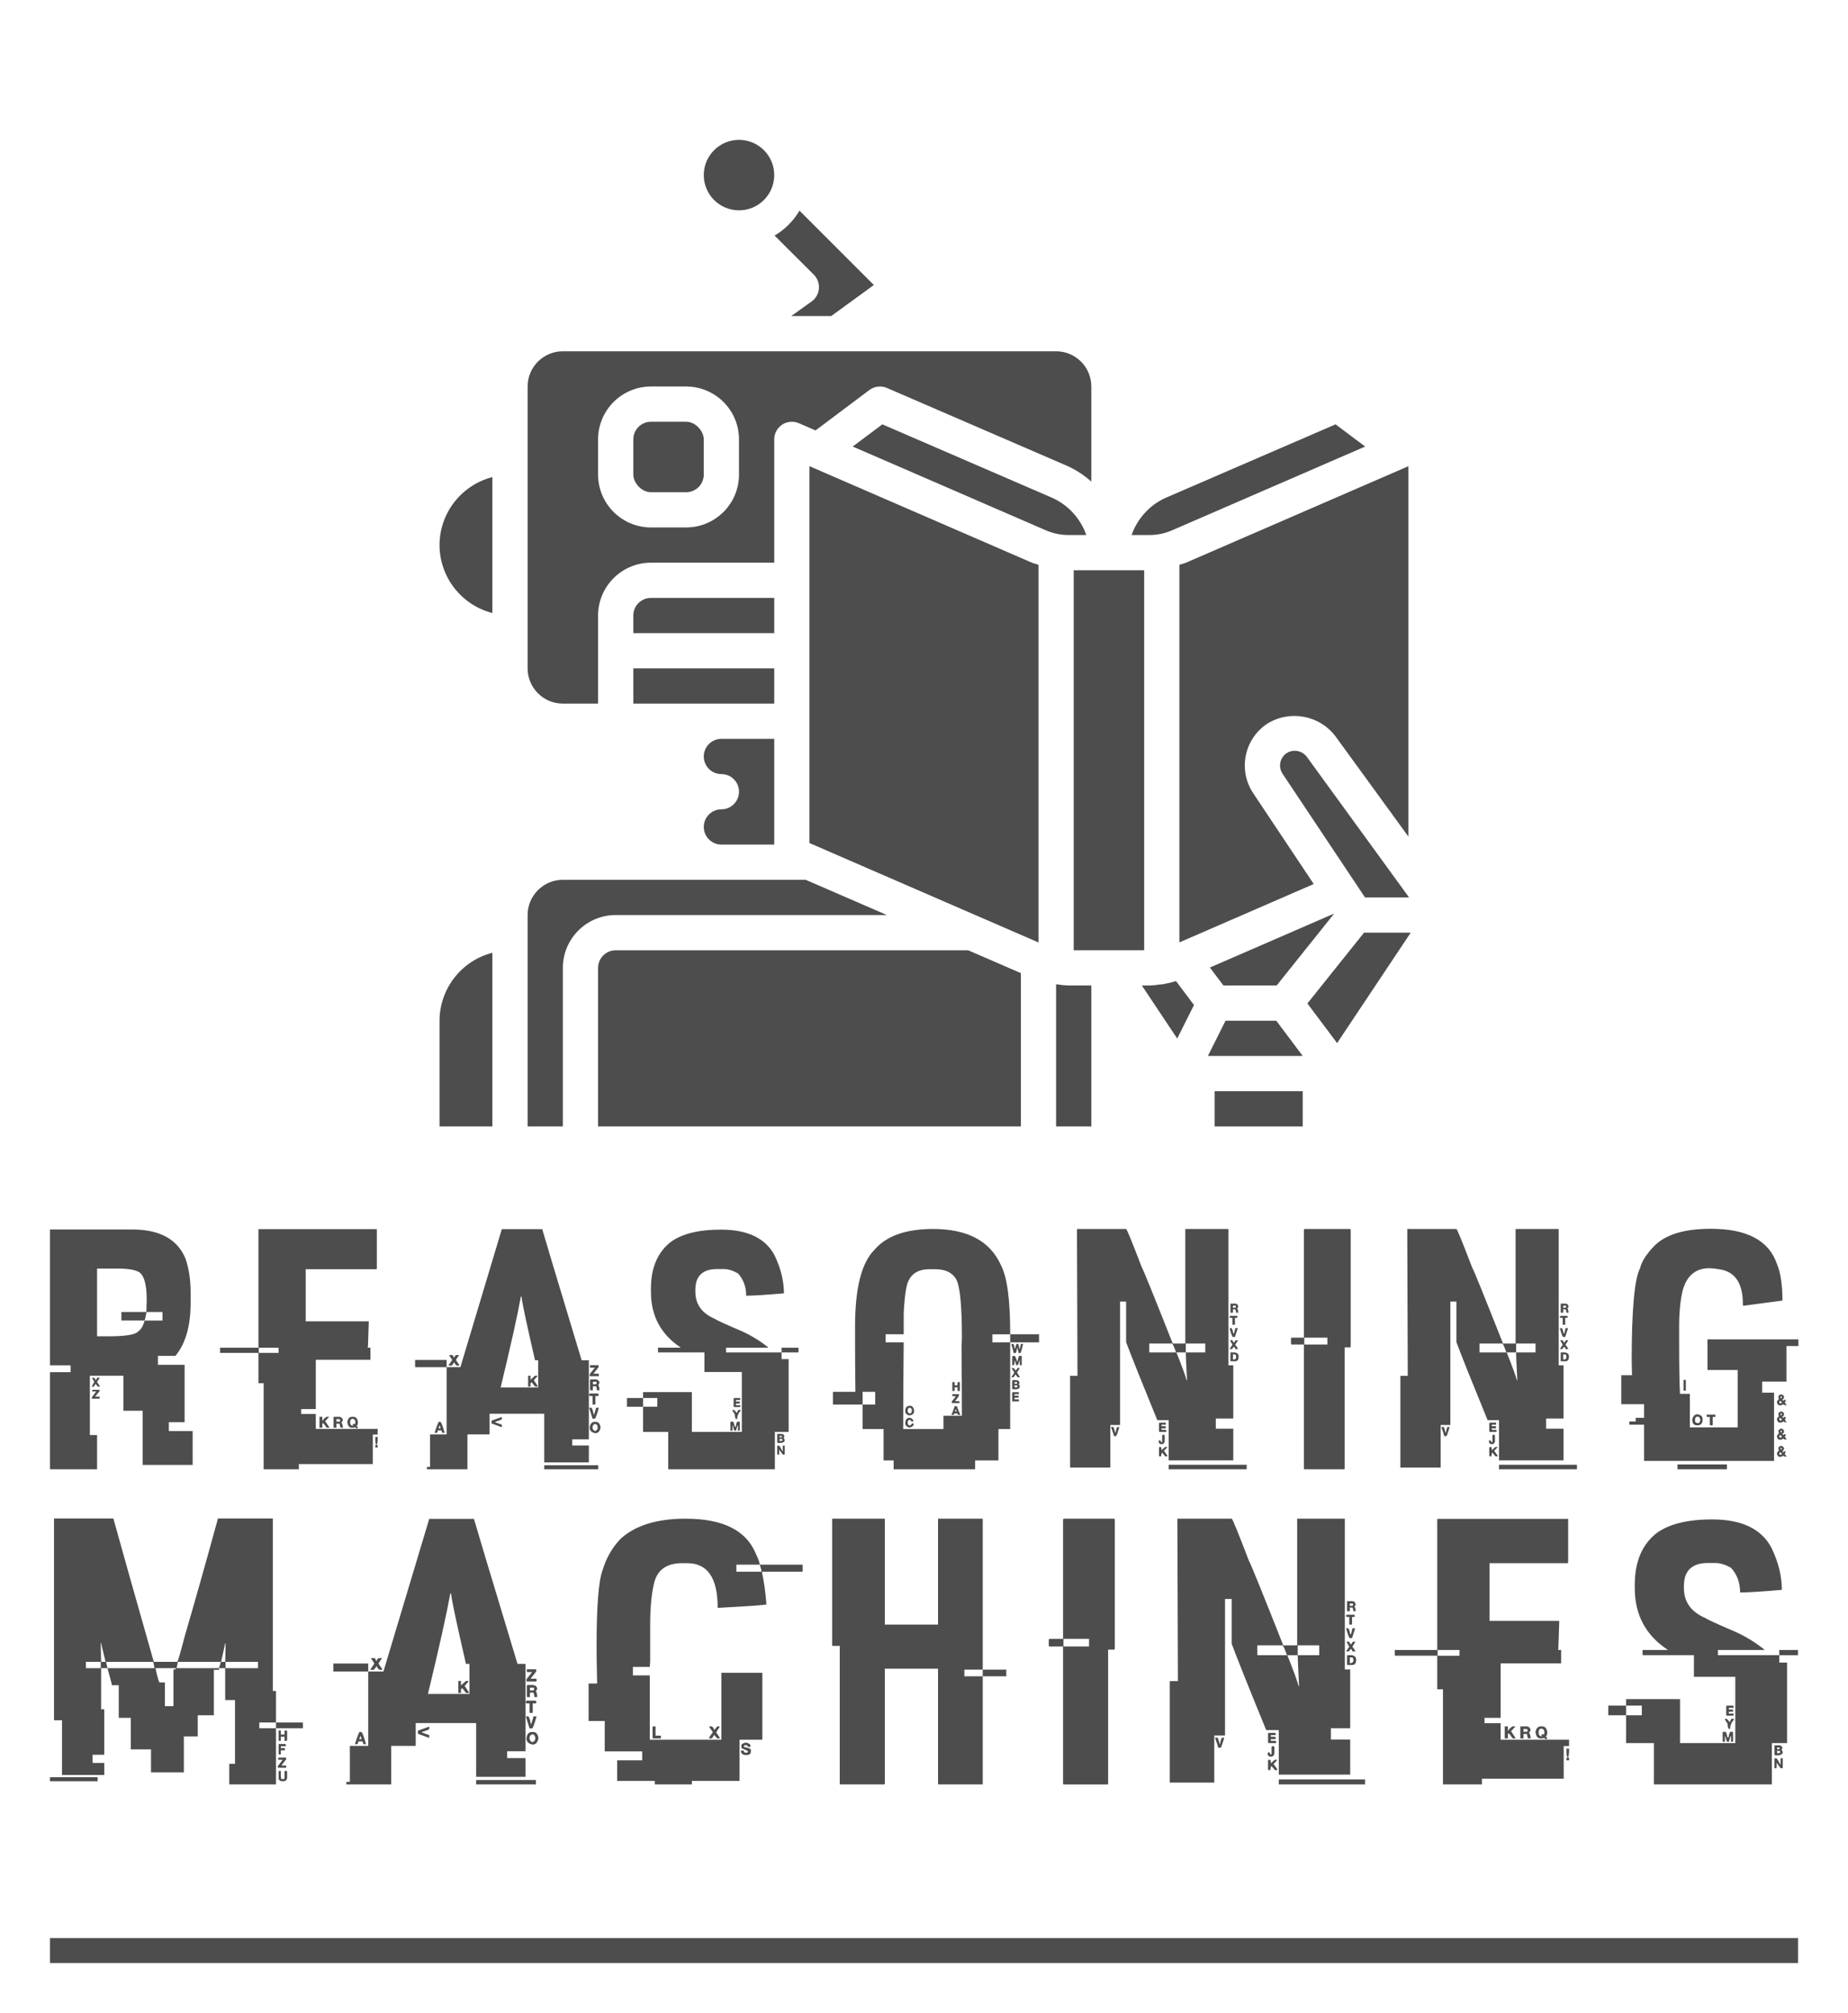 <svg xmlns="http://www.w3.org/2000/svg" xmlns:xlink="http://www.w3.org/1999/xlink" width="2898.172" height="3156.658" viewBox="0 0 2898.172 3156.658"><g transform="scale(7.833) translate(10, 10)"><defs id="SvgjsDefs14949"></defs><g id="SvgjsG14950" transform="matrix(1,0,0,1,0,19)" fill="#4d4d4d"><rect y="0" height="1" width="1" opacity="0"></rect><rect y="359" width="350" height="5"></rect></g><g id="SvgjsG14951" transform="matrix(3.527,0,0,3.527,78,18)" fill="#4d4d4d"><title xmlns="http://www.w3.org/2000/svg">012 - Machine Learning</title><desc xmlns="http://www.w3.org/2000/svg">Created with Sketch.</desc><g xmlns="http://www.w3.org/2000/svg" stroke="none" stroke-width="1" fill="none" fill-rule="evenodd"><g fill="#4d4d4d" fill-rule="nonzero"><path d="M21.537,8.44 C21.513,8.733 21.362,9.001 21.123,9.172 L19.969,10 L22.235,10 L24.655,8.239 L20.434,4.018 C20.09,4.601 19.604,5.088 19.02,5.433 L21.246,7.652 C21.454,7.859 21.56,8.148 21.537,8.44 Z"></path><rect x="11" y="16" width="4" height="4" rx="1"></rect><rect x="11" y="30" width="8" height="2"></rect><path d="M7,32 L9,32 L9,27 C9.002,25.344 10.344,24.002 12,24 L19,24 L19,17 C19,16.663 19.17,16.349 19.451,16.164 C19.733,15.979 20.089,15.948 20.398,16.083 L21.344,16.493 L24.4,14.2 C24.687,13.985 25.068,13.94 25.397,14.082 L35.597,18.492 C36.11,18.718 36.584,19.025 37,19.401 L37,14 C36.999,12.896 36.104,12.001 35,12 L7,12 C5.896,12.001 5.001,12.896 5,14 L5,30 C5.001,31.104 5.896,31.999 7,32 Z M9,17 C9.002,15.344 10.344,14.002 12,14 L14,14 C15.656,14.002 16.998,15.344 17,17 L17,19 C16.998,20.656 15.656,21.998 14,22 L12,22 C10.344,21.998 9.002,20.656 9,19 L9,17 Z"></path><path d="M16,38 C15.448,38 15,38.448 15,39 C15,39.552 15.448,40 16,40 L19,40 L19,34 L16,34 C15.448,34 15,34.448 15,35 C15,35.552 15.448,36 16,36 C16.552,36 17,36.448 17,37 C17,37.552 16.552,38 16,38 Z"></path><path d="M42,24.118 L42,45.553 L49.625,42.24 L46.188,37.084 C45.32,35.78 45.672,34.019 46.975,33.148 C48.254,32.345 49.934,32.647 50.852,33.846 L55,39.55 L55,18.523 L42.378,23.998 C42.257,24.05 42.125,24.074 42,24.118 Z"></path><path d="M55.036,43 L49.231,35.018 C48.963,34.663 48.468,34.572 48.09,34.808 C47.704,35.066 47.598,35.587 47.852,35.975 L52.535,43 L55.036,43 Z"></path><polygon points="44.499 48 47.52 48 50.762 43.946 50.752 43.93 43.73 46.98"></polygon><rect x="36" y="24.43" width="4" height="21.57"></rect><path d="M41.582,22.163 L52.545,17.408 L50.864,16.148 L41.197,20.328 C40.301,20.74 39.612,21.499 39.287,22.43 L40.31,22.43 C40.748,22.429 41.18,22.337 41.582,22.163 Z"></path><path d="M19,26 L12,26 C11.448,26.001 11.001,26.448 11,27 L11,28 L19,28 L19,26 Z"></path><circle cx="17" cy="2" r="2"></circle><path d="M0,50 L0,56 L3,56 L3,46.142 C1.239,46.595 0.005,48.181 8.8817842e-16,50 Z"></path><path d="M41.123,47.915 C41.083,47.926 41.042,47.934 41,47.94 C40.986,47.94 40.975,47.933 40.961,47.932 C40.746,47.969 40.528,47.991 40.31,48 L39.868,48 L41.876,51.011 L42.828,49.107 L41.806,47.749 C41.583,47.82 41.354,47.875 41.123,47.915 Z"></path><path d="M35.04,47.932 C35.026,47.932 35.014,47.94 35,47.94 L35,56 L37,56 L37,48 L35.69,48 C35.472,47.991 35.255,47.968 35.04,47.932 Z"></path><polygon points="52.48 45 49.265 49.02 50.952 51.269 55.131 45"></polygon><path d="M36.713,22.43 C36.389,21.499 35.7,20.741 34.804,20.329 L25.136,16.148 L23.455,17.408 L34.418,22.163 C34.819,22.337 35.252,22.428 35.69,22.43 L36.713,22.43 Z"></path><polygon points="44.618 50 43.618 52 49 52 47.5 50"></polygon><rect x="44" y="54" width="5" height="2"></rect><path d="M25.396,44 L20.785,42 L7,42 C5.896,42.001 5.001,42.896 5,44 L5,56 L7,56 L7,47 C7.002,45.344 8.344,44.002 10,44 L25.396,44 Z"></path><path d="M0,23 C0.005,24.819 1.239,26.405 3,26.858 L3,19.142 C1.239,19.595 0.005,21.181 0,23 Z"></path><path d="M10,46 C9.448,46.001 9.001,46.448 9,47 L9,56 L33,56 L33,47.298 L30.008,46 L10,46 Z"></path><path d="M21,18.523 L21,39.914 L21.379,40.078 L21.38,40.079 L30.58,44.073 C30.6,44.08 30.619,44.089 30.638,44.098 L34,45.557 L34,24.118 C33.875,24.074 33.743,24.05 33.622,23.998 L21,18.523 Z"></path></g></g></g><g id="SvgjsG14952" transform="matrix(1.719,0,0,1.719,-1.208,215.389)" fill="#4d4d4d"><path d="M0.703 12.07 l9.57 -0 c3.203 0 5.273 1.126 6.211 3.379 c0.404 1.159 0.605 2.487 0.605 3.984 l0 1.172 c0 2.708 -0.592 4.772 -1.777 6.191 l-2.031 0 l0 1.035 l3.106 0 l0 6.68 l-1.836 0 l0 1.035 l2.773 0 l0 3.945 l-5.82 0 l0 -6.309 l-2.246 0 l0 -4.082 l-3.906 0 l0 6.914 l0.84 0 l0 3.984 l-5.391 0 c-0.065 0 -0.098 -0.033 -0.098 -0.098 l0 -11.211 l2.402 0 l0 -0.801 l-2.402 0 l0 -15.82 z M6.191 16.621 l0 7.891 l1.328 0 c1.992 0 3.144 -0.189 3.457 -0.566 c0.326 -0.208 0.579 -0.632 0.762 -1.27 l2.07 0 l0 -0.996 l-1.875 0 l0 0.098 c-0.104 0.599 -0.182 0.898 -0.234 0.898 l-2.676 0 l0 -0.996 l2.812 0 c0.065 0 0.098 -0.026 0.098 -0.078 c0.026 -0.807 0.039 -1.263 0.039 -1.367 c0 -1.745 -0.299 -2.812 -0.898 -3.203 c-0.469 -0.273 -1.328 -0.41 -2.578 -0.41 l-2.305 0 z M5.586 29.336 l0.234 0 c0.13 0.065 0.195 0.163 0.195 0.293 c0.052 0 0.111 -0.098 0.176 -0.293 l0.293 0 l0 0.059 l-0.293 0.41 c0 0.026 0.111 0.202 0.332 0.527 l0 0.039 l-0.234 0 c-0.026 0 -0.117 -0.111 -0.273 -0.332 c-0.091 0.208 -0.169 0.319 -0.234 0.332 l-0.234 0 c0.208 -0.326 0.312 -0.514 0.312 -0.566 z M5.625 30.742 l0.859 0 l0 0.156 l-0.527 0.645 l0.527 0 l0 0.234 l-0.898 0 l0 -0.176 l0.508 -0.664 l-0.469 0 l0 -0.195 z M24.986 12.031 l13.789 0 l0 4.57 c0 0.065 -0.033 0.098 -0.098 0.098 l-8.184 0 l0 6.074 l7.344 0 l0 0.039 c0 0.182 -0.033 1.172 -0.098 2.969 c-0.026 0 -0.039 0.02 -0.039 0.059 l0.332 0 l0 1.406 l-6.367 0 l0 5.742 l-1.699 0 l0 0.566 l1.699 0 l0 1.738 l7.207 0 l0 0.664 l-0.566 0 l0 3.438 l-8.613 0 l0 0.605 l-4.102 0 l0 -10.02 l-0.605 0 l0 -3.535 l-4.473 0 l0 -0.605 l4.473 0 l0 -13.809 z M25.025 25.84 l0 0.605 l2.305 0 l0 -0.605 l-2.305 0 z M32.096 33.887 l0.332 -0 l0 0.469 l0.039 0 c0 -0.091 0.143 -0.247 0.43 -0.469 l0.332 0 l-0.469 0.508 l0.508 0.762 l-0.332 0 c-0.247 -0.352 -0.384 -0.527 -0.41 -0.527 c-0.065 0.013 -0.098 0.046 -0.098 0.098 l0 0.43 l-0.332 0 l0 -1.27 z M33.736 33.887 l0.664 0 c0.208 0 0.352 0.124 0.43 0.371 c0 0.039 -0.065 0.15 -0.195 0.332 c0.091 0 0.156 0.189 0.195 0.566 l-0.234 0 c-0.065 0 -0.117 -0.156 -0.156 -0.469 l-0.371 0 l0 0.469 l-0.332 0 l0 -1.27 z M35.865 33.887 l0.176 -0 c0.286 0 0.462 0.189 0.527 0.566 l0 0.176 c0 0.104 -0.046 0.215 -0.137 0.332 l0 0.059 c0.091 0 0.137 0.026 0.137 0.078 s-0.046 0.104 -0.137 0.156 c-0.052 0 -0.104 -0.052 -0.156 -0.156 l-0.234 0.059 l-0.176 0 c-0.312 0 -0.488 -0.234 -0.527 -0.703 c0.091 -0.378 0.267 -0.566 0.527 -0.566 z M35.67 34.453 l0 0.137 c0 0.221 0.111 0.332 0.332 0.332 l0.039 0 l0 -0.059 l-0.078 0 l0 -0.039 c0 -0.052 0.046 -0.098 0.137 -0.137 l0.137 0.078 c0 -0.013 0.013 -0.104 0.039 -0.273 c-0.013 -0.247 -0.137 -0.371 -0.371 -0.371 c-0.156 0.039 -0.234 0.15 -0.234 0.332 z M34.068 34.16 l0 0.293 l0.332 0 c0.065 0 0.098 -0.033 0.098 -0.098 l0 -0.098 c0 -0.065 -0.033 -0.098 -0.098 -0.098 l-0.332 0 z M38.6 36.23 l0.273 0 l0 0.059 c0 0.56 -0.046 0.84 -0.137 0.84 s-0.137 -0.202 -0.137 -0.605 l0 -0.293 z M38.6 37.168 l0.273 0 l0 0.293 l-0.273 0 l0 -0.293 z M53.332 12.031 l4.707 0 c0.065 0.273 1.595 5.365 4.59 15.273 l0.84 0 l0 9.199 l-1.934 0 l0 0.723 l1.934 0 l0 1.973 l-5.195 0 l0 -5.664 l-6.367 0 l0 2.402 l-2.578 0 l0 4.062 l-4.727 0 l0 -0.273 l0.371 0 l0 -3.789 l1.934 0 l0 -7.832 l1.602 0 z M55.539 19.902 l0 0.059 c-0.404 2.213 -1.185 5.716 -2.344 10.508 l4.375 0 l0 -3.164 l-0.371 0 c-1.042 -4.531 -1.562 -6.999 -1.562 -7.402 l-0.098 0 z M47.199 26.699 l0.43 0 c0 0.117 0.059 0.215 0.176 0.293 c0.013 -0.117 0.078 -0.215 0.195 -0.293 l0.332 0 l0 0.039 c-0.221 0.312 -0.332 0.488 -0.332 0.527 c0.052 0.117 0.176 0.306 0.371 0.566 l0 0.098 l-0.176 0 c-0.182 0 -0.312 -0.13 -0.391 -0.391 c-0.195 0.26 -0.306 0.391 -0.332 0.391 l-0.234 0 c-0.065 0 -0.098 -0.033 -0.098 -0.098 c0.039 0 0.169 -0.176 0.391 -0.527 l0 -0.078 c-0.221 -0.326 -0.332 -0.501 -0.332 -0.527 z M43.234 27.266 l3.672 0 l0 0.84 l-3.672 0 l0 -0.84 z M63.606 27.871 l0.996 -0 l0 0.234 l-0.605 0.762 l0.566 0 c0.052 0.013 0.078 0.046 0.078 0.098 l0 0.098 c0 0.065 -0.026 0.098 -0.078 0.098 l-0.996 0 l0 -0.234 l0.605 -0.762 l-0.566 0 l0 -0.293 z M56.399 29.102 l0.273 -0 l0 0.469 l0.527 -0.469 l0.273 0 l0 0.059 l-0.41 0.469 c0.312 0.443 0.469 0.69 0.469 0.742 l-0.293 0 c-0.026 0 -0.169 -0.169 -0.43 -0.508 c-0.039 0 -0.085 0.046 -0.137 0.137 l0 0.371 l-0.273 0 l0 -1.27 z M63.703 29.531 l0.566 0 c0.286 0.039 0.43 0.182 0.43 0.43 l-0.137 0.234 c0.091 0.104 0.137 0.293 0.137 0.566 l0 0.039 l-0.293 0 c-0.026 -0.312 -0.072 -0.469 -0.137 -0.469 l-0.332 0 l0 0.469 l-0.234 0 c-0.065 0 -0.098 -0.033 -0.098 -0.098 l0 -1.074 c0.013 -0.065 0.046 -0.098 0.098 -0.098 z M63.938 29.805 l0 0.293 l0.332 0 c0.065 0 0.098 -0.033 0.098 -0.098 l0 -0.195 l-0.43 0 z M63.606 31.172 l0.898 -0 c0.065 0.013 0.098 0.046 0.098 0.098 l0 0.098 c0 0.065 -0.033 0.098 -0.098 0.098 l-0.273 0 l0 0.996 l-0.332 0 l0 -0.996 l-0.293 0 c-0.065 0 -0.098 -0.033 -0.098 -0.098 l0 -0.098 c0.013 -0.065 0.046 -0.098 0.098 -0.098 z M63.508 32.832 l0.234 0 c0.091 0 0.189 0.267 0.293 0.801 l0.039 0 c0.156 -0.469 0.234 -0.736 0.234 -0.801 l0.332 0 c-0.247 0.846 -0.404 1.27 -0.469 1.27 l-0.273 0 z M53.332 33.906 l0 0.254 c0 0.052 -0.254 0.156 -0.762 0.312 l0 0.059 l0.762 0.273 l0 0.293 l-1.191 -0.43 l0 -0.332 z M46.008 34.473 l0.156 0 c0.104 0 0.273 0.43 0.508 1.289 l-0.273 0 c0 -0.026 -0.033 -0.124 -0.098 -0.293 l-0.43 0 c-0.026 0.195 -0.072 0.293 -0.137 0.293 l-0.234 0 c0.273 -0.859 0.443 -1.289 0.508 -1.289 z M64.133 34.473 l0.137 0 c0.312 0 0.501 0.221 0.566 0.664 c-0.091 0.443 -0.293 0.664 -0.605 0.664 c-0.443 -0.078 -0.664 -0.299 -0.664 -0.664 c0.065 -0.443 0.254 -0.664 0.566 -0.664 z M63.899 35.098 l0 0.039 c0 0.169 0.078 0.299 0.234 0.391 l0.137 0 c0.156 -0.091 0.234 -0.221 0.234 -0.391 l0 -0.039 c-0.026 -0.247 -0.137 -0.371 -0.332 -0.371 c-0.182 0.065 -0.273 0.189 -0.273 0.371 z M46.066 34.902 c-0.065 0.208 -0.098 0.319 -0.098 0.332 l0.234 0 l-0.098 -0.332 l-0.039 0 z M58.274 39.531 l6.289 0 l0 0.469 l-6.289 0 l0 -0.469 z M78.865 12.09 c3.099 0 5.176 0.996 6.231 2.988 c0.729 1.51 1.094 2.988 1.094 4.434 l-0.039 0 c-2.123 0.182 -3.574 0.273 -4.356 0.273 c0 -1.029 -0.319 -1.895 -0.957 -2.598 c-0.599 -0.339 -1.152 -0.508 -1.66 -0.508 l-0.781 0 c-1.328 0 -2.135 0.514 -2.422 1.543 c-0.065 0.299 -0.098 0.534 -0.098 0.703 l0 0.41 c0 1.458 0.768 2.513 2.305 3.164 c0.13 0.117 1.198 0.605 3.203 1.465 c1.068 0.495 2.057 1.107 2.969 1.836 l0 0.039 l-4.902 0 l0 0.547 l6.465 0 l0 0.781 l0.82 0 l0 8.477 l-1.602 0 l0 4.356 l-12.422 0 l0 -4.356 l-2.93 0 l0 -2.93 l1.66 0 l0 -1.016 l-1.66 0 l0 -0.684 l5.684 0 l0 4.629 l5.82 0 l0 -6.973 l-4.356 0 l0 -2.285 l-5.41 0 l0 -0.547 l2.617 0 l0 -0.039 c-2.292 -1.523 -3.438 -3.678 -3.438 -6.465 l0 -0.371 c0 -2.331 0.716 -4.102 2.148 -5.312 c1.302 -1.042 3.307 -1.562 6.016 -1.562 z M85.916 25.84 l1.973 0 l0 0.547 l-1.973 0 l0 -0.547 z M67.908 31.699 l1.875 0 l0 1.016 l-1.875 0 l0 -1.016 z M80.428 31.699 l0.586 -0 c0.065 0.013 0.098 0.046 0.098 0.098 l0 0.137 l-0.508 0 l0 0.176 l0.449 0 l0 0.137 c0 0.065 -0.026 0.098 -0.078 0.098 l-0.371 0 l0 0.195 l0.508 0 l0 0.137 c0 0.052 -0.033 0.078 -0.098 0.078 l-0.586 0 c-0.065 0 -0.098 -0.026 -0.098 -0.078 l0 -0.879 c0.013 -0.065 0.046 -0.098 0.098 -0.098 z M80.193 33.086 l0.176 0 c0.026 0 0.137 0.117 0.332 0.352 c0.091 -0.234 0.163 -0.352 0.215 -0.352 l0.137 0 c0.065 0 0.098 0.026 0.098 0.078 c-0.273 0.312 -0.41 0.638 -0.41 0.977 l-0.137 0 c-0.065 0 -0.111 -0.182 -0.137 -0.547 c-0.182 -0.247 -0.273 -0.417 -0.273 -0.508 z M80.056 34.453 l0.176 -0 c0.078 0 0.156 0.202 0.234 0.605 l0.098 0 c0.078 -0.404 0.15 -0.605 0.215 -0.605 l0.195 0 c0.052 0.013 0.078 0.046 0.078 0.098 l0 0.859 c0 0.065 -0.026 0.098 -0.078 0.098 l-0.137 0 l0 -0.586 l-0.059 0 l-0.176 0.586 l-0.137 0 c-0.065 0 -0.143 -0.195 -0.234 -0.586 l-0.039 0 l0 0.586 l-0.137 0 c-0.065 0 -0.098 -0.033 -0.098 -0.098 l0 -0.859 c0.013 -0.065 0.046 -0.098 0.098 -0.098 z M85.408 35.879 l0.469 0 c0.247 0 0.371 0.124 0.371 0.371 c-0.065 0 -0.098 0.026 -0.098 0.078 c0.091 0.117 0.137 0.228 0.137 0.332 c-0.078 0.182 -0.247 0.273 -0.508 0.273 l-0.273 0 c-0.065 0 -0.098 -0.033 -0.098 -0.098 l0 -0.957 z M85.681 36.113 l0 0.176 l0.195 0 c0.052 0 0.078 -0.033 0.078 -0.098 l0 -0.078 l-0.273 0 z M85.681 36.465 l0 0.234 l0.234 0 c0.065 0 0.098 -0.033 0.098 -0.098 l0 -0.039 c0 -0.065 -0.033 -0.098 -0.098 -0.098 l-0.234 0 z M85.408 37.246 l0.195 0 c0.065 0 0.202 0.215 0.41 0.645 l0.039 0 l0 -0.645 l0.234 0 l0 0.957 c0 0.065 -0.033 0.098 -0.098 0.098 l-0.098 0 c-0.026 0 -0.176 -0.195 -0.449 -0.586 l0 0.488 c0 0.065 -0.033 0.098 -0.098 0.098 l-0.039 0 c-0.065 0 -0.098 -0.033 -0.098 -0.098 l0 -0.957 z M103.558 12.012 c4.01 0 6.647 1.406 7.91 4.219 c0.716 1.367 1.074 4.004 1.074 7.91 l0 0.137 l-2.07 0 l0 0.938 l2.07 0 l0 10.098 l-1.367 0 l0 3.652 l-2.715 0 l0 1.035 l-9.492 0 l0 -1.035 l-1.172 0 l0 -3.652 l-2.441 0 l0 -2.852 l1.465 0 l0 -1.484 l-1.465 0 l0 1.484 l-3.457 0 l0 -1.484 l2.617 0 c-0.026 -2.292 -0.039 -4.043 -0.039 -5.254 l0 -2.383 c0 -4.427 0.749 -7.389 2.246 -8.887 c1.38 -1.628 3.659 -2.441 6.836 -2.441 z M100.141 21.66 l0.039 0 l-0.039 0.078 l0 2.539 l-2.109 0 l0 0.938 l2.109 0 c-0.039 4.023 -0.059 7.064 -0.059 9.121 l0 0.977 l4.688 0 l0 -1.543 l2.148 0 l0 -0.039 c0 -1.901 -0.013 -4.551 -0.039 -7.949 c0 -0.143 0.013 -0.508 0.039 -1.094 c0 -3.685 -0.215 -5.944 -0.645 -6.777 c-0.443 -0.807 -1.256 -1.211 -2.441 -1.211 l-0.703 0 c-1.406 0 -2.279 0.619 -2.617 1.855 c-0.156 0.625 -0.28 1.66 -0.371 3.106 z M112.543 24.277 l3.359 0 l0 0.938 l-3.359 0 l0 -0.938 z M112.777 25.391 l0.098 0 c0.078 0 0.137 0.189 0.176 0.566 c0.052 0 0.13 -0.189 0.234 -0.566 l0.137 0 c0.078 0 0.143 0.202 0.195 0.605 l0.039 0 l0.137 -0.605 l0.234 0 l0 0.059 c-0.143 0.677 -0.247 1.016 -0.312 1.016 l-0.195 0 c0 -0.052 -0.046 -0.254 -0.137 -0.605 l-0.039 0 c-0.052 0.404 -0.117 0.605 -0.195 0.605 l-0.195 0 c-0.091 -0.404 -0.182 -0.742 -0.273 -1.016 z M112.875 26.797 l0.176 0 c0.078 0 0.176 0.221 0.293 0.664 l0.039 0 c0 -0.065 0.059 -0.286 0.176 -0.664 l0.332 0 l0 1.074 l-0.234 0 l0 -0.547 l-0.039 0 c-0.091 0.365 -0.169 0.547 -0.234 0.547 l-0.137 0 c-0.091 -0.286 -0.137 -0.456 -0.137 -0.508 l-0.059 0 c0 0.339 -0.033 0.508 -0.098 0.508 l-0.176 0 l0 -0.977 c0.013 -0.065 0.046 -0.098 0.098 -0.098 z M112.718 28.203 l0.195 0 c0.156 0.091 0.234 0.202 0.234 0.332 c0.013 0 0.104 -0.111 0.273 -0.332 l0.195 0 l0 0.098 l-0.273 0.41 c0 0.026 0.104 0.202 0.312 0.527 l0 0.039 l-0.234 0 l-0.273 -0.332 c-0.104 0.221 -0.182 0.332 -0.234 0.332 l-0.234 0 c0.221 -0.326 0.332 -0.514 0.332 -0.566 c-0.195 -0.286 -0.293 -0.456 -0.293 -0.508 z M112.875 29.609 l0.273 0 c0.312 0 0.469 0.111 0.469 0.332 l0 0.039 l-0.098 0.137 c0.052 0 0.098 0.052 0.137 0.156 l0 0.176 c-0.065 0.156 -0.221 0.234 -0.469 0.234 l-0.41 0 l0 -0.977 c0.013 -0.065 0.046 -0.098 0.098 -0.098 z M113.05 29.844 l0 0.195 l0.293 0 l0 -0.195 l-0.293 0 z M105.804 29.844 l0.273 0 l0 0.371 l0.332 0 l0 -0.273 c0.013 -0.065 0.046 -0.098 0.098 -0.098 l0.176 0 l0 1.035 l-0.273 0 l0 -0.43 l-0.332 0 l0 0.43 l-0.273 0 l0 -1.035 z M113.05 30.215 l0 0.234 l0.332 0 l0 -0.137 c0 -0.065 -0.033 -0.098 -0.098 -0.098 l-0.234 0 z M112.875 31.016 l0.605 -0 c0.052 0.013 0.078 0.046 0.078 0.098 l0 0.137 l-0.508 0 l0 0.176 l0.469 0 l0 0.234 l-0.469 0 l0 0.195 l0.508 0 l0 0.234 l-0.781 0 l0 -0.977 c0.013 -0.065 0.046 -0.098 0.098 -0.098 z M105.804 31.25 l0.781 0 l0 0.098 c0 0.117 -0.156 0.352 -0.469 0.703 c0.352 0 0.527 0.026 0.527 0.078 l0 0.156 l-0.898 0 l0 -0.195 c0.234 -0.273 0.391 -0.475 0.469 -0.605 l-0.41 0 l0 -0.234 z M100.883 32.598 c0.273 0 0.43 0.208 0.469 0.625 c0 0.299 -0.189 0.469 -0.566 0.508 c-0.312 -0.078 -0.469 -0.247 -0.469 -0.508 c0 -0.417 0.189 -0.625 0.566 -0.625 z M106.078 32.656 l0.273 0 c0 0.078 0.13 0.417 0.391 1.016 l-0.234 0 c-0.065 0 -0.098 -0.059 -0.098 -0.176 l-0.332 0 c-0.065 0 -0.098 0.059 -0.098 0.176 l-0.273 0 l0 -0.039 c0.065 -0.117 0.189 -0.443 0.371 -0.977 z M100.609 33.027 l0 0.195 c0 0.182 0.091 0.273 0.273 0.273 c0.13 -0.026 0.195 -0.117 0.195 -0.273 l0 -0.195 c0 -0.052 -0.065 -0.117 -0.195 -0.195 l-0.098 0 c-0.039 0 -0.098 0.065 -0.176 0.195 z M106.175 33.027 l-0.059 0.234 l0.195 0 c-0.039 -0.156 -0.085 -0.234 -0.137 -0.234 z M100.785 34.004 c0.208 0 0.365 0.098 0.469 0.293 l0 0.137 l-0.234 0 c0 -0.13 -0.091 -0.195 -0.273 -0.195 l-0.137 0.195 l0 0.176 c0 0.195 0.091 0.293 0.273 0.293 c0.026 0 0.104 -0.078 0.234 -0.234 l0.195 0 c0 0.26 -0.176 0.417 -0.527 0.469 c-0.312 -0.091 -0.469 -0.267 -0.469 -0.527 c0.039 -0.404 0.195 -0.605 0.469 -0.605 z M120.322 12.012 l5.723 0 c0.078 0 0.69 1.497 1.836 4.492 c0.104 0.104 1.302 3.053 3.594 8.848 l1.465 0 l0 -13.34 l5.019 0 l0 15.879 l0.566 0 l0 6.191 l-2.031 0 l0 1.191 l2.031 0 l0 3.691 l-7.519 0 l0 -4.688 l-1.328 0 c-1.797 -4.388 -3.008 -7.415 -3.633 -9.082 l0 -4.727 l-0.703 0 l0 14.375 l-1.133 0 l0 4.961 l-4.688 0 l0 -10.684 l0.859 0 l0 -0.039 c-0.039 -9.219 -0.059 -14.909 -0.059 -17.07 z M138.194 20.703 l0.527 0 c0.247 0 0.371 0.13 0.371 0.391 c0 0.091 -0.046 0.137 -0.137 0.137 c0.091 0.117 0.137 0.26 0.137 0.43 l0 0.098 l-0.234 0 c-0.026 -0.26 -0.072 -0.391 -0.137 -0.391 l-0.234 0 l0 0.391 l-0.293 0 l0 -1.055 z M138.487 20.937 l0 0.254 l0.234 0 c0.065 0 0.098 -0.033 0.098 -0.098 l0 -0.156 l-0.332 0 z M138.194 22.129 l0.801 0 l0 0.234 l-0.273 0 l0 0.801 l-0.293 0 l0 -0.801 l-0.234 0 c-0.065 0 -0.098 -0.033 -0.098 -0.098 l0 -0.039 c0.013 -0.065 0.046 -0.098 0.098 -0.098 z M138.096 23.555 l0.195 0 c0.078 0 0.156 0.202 0.234 0.605 l0.098 0 l0.137 -0.605 l0.293 0 l-0.332 1.035 l-0.234 0 c-0.078 0 -0.208 -0.345 -0.391 -1.035 z M138.155 24.961 l0.273 0 c0.013 0.117 0.078 0.215 0.195 0.293 c0.104 -0.195 0.182 -0.293 0.234 -0.293 l0.195 0 l0 0.059 c-0.195 0.286 -0.293 0.456 -0.293 0.508 c0.052 0.013 0.163 0.169 0.332 0.469 l-0.332 0 c0 -0.091 -0.059 -0.182 -0.176 -0.273 c-0.117 0.182 -0.202 0.273 -0.254 0.273 l-0.234 0 c0.221 -0.326 0.332 -0.495 0.332 -0.508 c-0.182 -0.299 -0.273 -0.475 -0.273 -0.527 z M128.74 25.352 l0 1.035 l3.125 0 c-0.247 -0.69 -0.404 -1.035 -0.469 -1.035 l-2.656 0 z M132.999 25.352 l0 1.035 l-1.094 0 c0.664 1.667 1.061 2.754 1.191 3.262 l0.039 0 l0 -0.137 c-0.091 -1.706 -0.137 -2.748 -0.137 -3.125 l2.266 0 l0 -1.035 l-2.266 0 z M138.194 26.387 l0.469 0 c0.326 0.039 0.488 0.195 0.488 0.469 l0 0.039 c0 0.352 -0.143 0.527 -0.43 0.527 l-0.527 0 l0 -1.035 z M138.487 26.621 l0 0.605 c0.247 0 0.371 -0.091 0.371 -0.273 l0 -0.059 c0 -0.156 -0.046 -0.247 -0.137 -0.273 l-0.234 0 z M129.971 34.57 l0.703 -0 l0 0.234 l-0.508 0 l0 0.176 l0.41 0 c0.065 0.013 0.098 0.046 0.098 0.098 l0 0.059 c0 0.065 -0.033 0.098 -0.098 0.098 l-0.41 0 l0 0.176 l0.469 0 c0.065 0.013 0.098 0.046 0.098 0.098 l0 0.039 c0 0.065 -0.033 0.098 -0.098 0.098 l-0.664 0 c-0.065 0 -0.098 -0.033 -0.098 -0.098 l0 -0.898 c0.013 -0.052 0.046 -0.078 0.098 -0.078 z M124.287 35.078 l0.293 0 c0.13 0.391 0.195 0.612 0.195 0.664 l0.039 0 c0.078 -0.443 0.156 -0.664 0.234 -0.664 l0.195 0 l0 0.059 c-0.195 0.664 -0.319 0.996 -0.371 0.996 l-0.254 0 c0 -0.091 -0.111 -0.443 -0.332 -1.055 z M130.342 35.977 l0.098 -0 c0.065 0.013 0.098 0.046 0.098 0.098 l0 0.625 c0 0.169 -0.078 0.293 -0.234 0.371 l-0.137 0 c-0.221 0 -0.332 -0.111 -0.332 -0.332 l0 -0.098 l0.234 0 c0 0.13 0.033 0.195 0.098 0.195 l0.078 0 l0 -0.762 c0.013 -0.065 0.046 -0.098 0.098 -0.098 z M129.971 37.402 l0.098 0 c0.065 0 0.098 0.124 0.098 0.371 l0.41 -0.371 l0.254 0 l0 0.039 l-0.391 0.43 c0.039 0 0.182 0.189 0.43 0.566 l-0.098 0.059 l-0.137 0 c-0.039 0 -0.169 -0.143 -0.391 -0.43 c-0.052 0 -0.098 0.143 -0.137 0.43 l-0.137 0 c-0.065 0 -0.098 -0.033 -0.098 -0.098 l0 -0.898 c0.013 -0.065 0.046 -0.098 0.098 -0.098 z M131.006 39.473 l9.082 0 l0 0.527 l-9.082 0 l0 -0.527 z M146.852 12.012 l5.273 -0 c0.052 0.013 0.078 0.046 0.078 0.098 l0 13.594 c0 0.065 -0.026 0.098 -0.078 0.098 l-0.625 0 l0 14.102 c0 0.065 -0.033 0.098 -0.098 0.098 l-4.551 0 c-0.065 0 -0.098 -0.033 -0.098 -0.098 l0 -14.434 l-1.406 0 c-0.065 0 -0.098 -0.033 -0.098 -0.098 l0 -0.605 c0.013 -0.065 0.046 -0.098 0.098 -0.098 l1.406 0 l0 -12.559 c0.013 -0.065 0.046 -0.098 0.098 -0.098 z M146.793 24.668 l0 0.801 l2.695 0 l0 -0.801 l-2.695 0 z M158.791 12.012 l5.723 0 c0.078 0 0.69 1.497 1.836 4.492 c0.104 0.104 1.302 3.053 3.594 8.848 l1.465 0 l0 -13.34 l5.019 0 l0 15.879 l0.566 0 l0 6.191 l-2.031 0 l0 1.191 l2.031 0 l0 3.691 l-7.519 0 l0 -4.688 l-1.328 0 c-1.797 -4.388 -3.008 -7.415 -3.633 -9.082 l0 -4.727 l-0.703 0 l0 14.375 l-1.133 0 l0 4.961 l-4.688 0 l0 -10.684 l0.859 0 l0 -0.039 c-0.039 -9.219 -0.059 -14.909 -0.059 -17.07 z M176.662 20.703 l0.527 0 c0.247 0 0.371 0.13 0.371 0.391 c0 0.091 -0.046 0.137 -0.137 0.137 c0.091 0.117 0.137 0.26 0.137 0.43 l0 0.098 l-0.234 0 c-0.026 -0.26 -0.072 -0.391 -0.137 -0.391 l-0.234 0 l0 0.391 l-0.293 0 l0 -1.055 z M176.955 20.937 l0 0.254 l0.234 0 c0.065 0 0.098 -0.033 0.098 -0.098 l0 -0.156 l-0.332 0 z M176.662 22.129 l0.801 0 l0 0.234 l-0.273 0 l0 0.801 l-0.293 0 l0 -0.801 l-0.234 0 c-0.065 0 -0.098 -0.033 -0.098 -0.098 l0 -0.039 c0.013 -0.065 0.046 -0.098 0.098 -0.098 z M176.564 23.555 l0.195 0 c0.078 0 0.156 0.202 0.234 0.605 l0.098 0 l0.137 -0.605 l0.293 0 l-0.332 1.035 l-0.234 0 c-0.078 0 -0.208 -0.345 -0.391 -1.035 z M176.623 24.961 l0.273 0 c0.013 0.117 0.078 0.215 0.195 0.293 c0.104 -0.195 0.182 -0.293 0.234 -0.293 l0.195 0 l0 0.059 c-0.195 0.286 -0.293 0.456 -0.293 0.508 c0.052 0.013 0.163 0.169 0.332 0.469 l-0.332 0 c0 -0.091 -0.059 -0.182 -0.176 -0.273 c-0.117 0.182 -0.202 0.273 -0.254 0.273 l-0.234 0 c0.221 -0.326 0.332 -0.495 0.332 -0.508 c-0.182 -0.299 -0.273 -0.475 -0.273 -0.527 z M167.209 25.352 l0 1.035 l3.125 0 c-0.247 -0.69 -0.404 -1.035 -0.469 -1.035 l-2.656 0 z M171.467 25.352 l0 1.035 l-1.094 0 c0.664 1.667 1.061 2.754 1.191 3.262 l0.039 0 l0 -0.137 c-0.091 -1.706 -0.137 -2.748 -0.137 -3.125 l2.266 0 l0 -1.035 l-2.266 0 z M176.662 26.387 l0.469 0 c0.326 0.039 0.488 0.195 0.488 0.469 l0 0.039 c0 0.352 -0.143 0.527 -0.43 0.527 l-0.527 0 l0 -1.035 z M176.955 26.621 l0 0.605 c0.247 0 0.371 -0.091 0.371 -0.273 l0 -0.059 c0 -0.156 -0.046 -0.247 -0.137 -0.273 l-0.234 0 z M168.439 34.57 l0.703 -0 l0 0.234 l-0.508 0 l0 0.176 l0.41 0 c0.065 0.013 0.098 0.046 0.098 0.098 l0 0.059 c0 0.065 -0.033 0.098 -0.098 0.098 l-0.41 0 l0 0.176 l0.469 0 c0.065 0.013 0.098 0.046 0.098 0.098 l0 0.039 c0 0.065 -0.033 0.098 -0.098 0.098 l-0.664 0 c-0.065 0 -0.098 -0.033 -0.098 -0.098 l0 -0.898 c0.013 -0.052 0.046 -0.078 0.098 -0.078 z M162.756 35.078 l0.293 0 c0.13 0.391 0.195 0.612 0.195 0.664 l0.039 0 c0.078 -0.443 0.156 -0.664 0.234 -0.664 l0.195 0 l0 0.059 c-0.195 0.664 -0.319 0.996 -0.371 0.996 l-0.254 0 c0 -0.091 -0.111 -0.443 -0.332 -1.055 z M168.81 35.977 l0.098 -0 c0.065 0.013 0.098 0.046 0.098 0.098 l0 0.625 c0 0.169 -0.078 0.293 -0.234 0.371 l-0.137 0 c-0.221 0 -0.332 -0.111 -0.332 -0.332 l0 -0.098 l0.234 0 c0 0.13 0.033 0.195 0.098 0.195 l0.078 0 l0 -0.762 c0.013 -0.065 0.046 -0.098 0.098 -0.098 z M168.439 37.402 l0.098 0 c0.065 0 0.098 0.124 0.098 0.371 l0.41 -0.371 l0.254 0 l0 0.039 l-0.391 0.43 c0.039 0 0.182 0.189 0.43 0.566 l-0.098 0.059 l-0.137 0 c-0.039 0 -0.169 -0.143 -0.391 -0.43 c-0.052 0 -0.098 0.143 -0.137 0.43 l-0.137 0 c-0.065 0 -0.098 -0.033 -0.098 -0.098 l0 -0.898 c0.013 -0.065 0.046 -0.098 0.098 -0.098 z M169.474 39.473 l9.082 0 l0 0.527 l-9.082 0 l0 -0.527 z M194.129 11.992 l0.039 -0 c4.18 0 6.738 1.361 7.676 4.082 c0.43 1.016 0.645 2.441 0.645 4.277 l-4.551 0.605 l-0.059 -0.098 l0 -0.098 c0 -2.201 -0.742 -3.516 -2.227 -3.945 c-0.456 -0.117 -1.009 -0.195 -1.66 -0.234 c-1.615 0 -2.656 0.866 -3.125 2.598 c-0.273 1.159 -0.41 2.526 -0.41 4.102 l0 2.188 c0 2.552 0.033 4.466 0.098 5.742 l1.152 0 l0 3.906 l5.566 0 l0 -6.68 l-3.516 0 l0 -3.574 l10.586 0 l0 0.781 l-1.387 0 l0 4.141 l-2.832 0 l0 1.289 l1.387 0 l0 7.949 l-15.137 0 l0 -4.219 l-1.719 0 l0 -0.371 l0.742 0 l0 -0.43 l0.977 0 l0 -1.582 l-2.656 0 l0 -3.379 l1.25 0 c-0.026 -0.99 -0.039 -1.562 -0.039 -1.719 c0 -5.924 0.326 -9.505 0.977 -10.742 c0.182 -0.768 0.723 -1.621 1.621 -2.559 c1.315 -1.354 3.516 -2.031 6.602 -2.031 z M190.965 29.59 l0.273 0 l0 1.25 l-0.273 0 l0 -1.25 z M202.352 31.27 c0.195 0.065 0.299 0.143 0.312 0.234 l0 0.176 c0 0.052 -0.059 0.117 -0.176 0.195 c0.026 0.052 0.039 0.098 0.039 0.137 l0.098 0 l0 -0.098 l0.234 0 l0 0.059 c0 0.143 -0.033 0.215 -0.098 0.215 c0 0.039 0.078 0.15 0.234 0.332 l-0.273 0 l-0.137 -0.098 c-0.13 0.091 -0.254 0.137 -0.371 0.137 c-0.208 0 -0.332 -0.137 -0.371 -0.41 c0.039 -0.13 0.111 -0.221 0.215 -0.273 c-0.026 -0.169 -0.039 -0.293 -0.039 -0.371 c0 -0.091 0.111 -0.169 0.332 -0.234 z M202.254 31.602 c0.026 0.052 0.039 0.098 0.039 0.137 c0.052 0 0.098 -0.046 0.137 -0.137 c0 -0.065 -0.026 -0.098 -0.078 -0.098 c-0.065 0 -0.098 0.033 -0.098 0.098 z M202.215 32.012 l-0.098 0.137 l0 0.039 c0 0.052 0.046 0.104 0.137 0.156 c0.117 -0.052 0.176 -0.104 0.176 -0.156 z M202.352 33.262 c0.195 0.065 0.299 0.143 0.312 0.234 l0 0.195 c0 0.039 -0.059 0.098 -0.176 0.176 c0.026 0.065 0.039 0.111 0.039 0.137 l0.098 0 l0 -0.098 l0.234 0 l0 0.059 c0 0.156 -0.033 0.234 -0.098 0.234 c0 0.026 0.078 0.13 0.234 0.312 l-0.273 0 l-0.137 -0.078 c-0.13 0.091 -0.254 0.137 -0.371 0.137 c-0.208 0 -0.332 -0.143 -0.371 -0.43 c0.039 -0.117 0.111 -0.208 0.215 -0.273 c-0.026 -0.169 -0.039 -0.293 -0.039 -0.371 c0 -0.091 0.111 -0.169 0.332 -0.234 z M202.254 33.594 c0.026 0.052 0.039 0.098 0.039 0.137 c0.052 0 0.098 -0.046 0.137 -0.137 c0 -0.065 -0.026 -0.098 -0.078 -0.098 c-0.065 0.013 -0.098 0.046 -0.098 0.098 z M192.586 33.594 c0.404 0.065 0.605 0.247 0.605 0.547 l0 0.137 c-0.026 0.404 -0.228 0.605 -0.605 0.605 l-0.039 0 c-0.378 0 -0.566 -0.228 -0.566 -0.684 c0.104 -0.404 0.306 -0.605 0.605 -0.605 z M193.66 33.633 l1.016 0 l0 0.273 l-0.312 0 l0 0.898 c0 0.052 -0.033 0.078 -0.098 0.078 l-0.137 0 c-0.065 0 -0.098 -0.026 -0.098 -0.078 l0 -0.898 l-0.273 0 c-0.065 0 -0.098 -0.026 -0.098 -0.078 l0 -0.195 z M192.313 34.199 l0 0.234 c0 0.039 0.065 0.098 0.195 0.176 l0.215 0 c0.104 0 0.169 -0.124 0.195 -0.371 c0 -0.156 -0.078 -0.28 -0.234 -0.371 l-0.039 0 c-0.221 0 -0.332 0.111 -0.332 0.332 z M202.215 34.004 l-0.098 0.137 l0 0.059 c0 0.039 0.046 0.085 0.137 0.137 c0.117 -0.052 0.176 -0.098 0.176 -0.137 c-0.13 -0.13 -0.202 -0.195 -0.215 -0.195 z M202.293 35.254 c0.156 0 0.28 0.078 0.371 0.234 l0 0.195 c0 0.052 -0.059 0.111 -0.176 0.176 c0.026 0.065 0.039 0.111 0.039 0.137 l0.098 0 l0 -0.078 l0.234 0 l0 0.039 c0 0.156 -0.033 0.234 -0.098 0.234 c0 0.026 0.078 0.137 0.234 0.332 l-0.273 0 l-0.137 -0.098 c-0.13 0.091 -0.254 0.137 -0.371 0.137 c-0.208 0 -0.332 -0.137 -0.371 -0.41 c0.039 -0.13 0.111 -0.228 0.215 -0.293 l-0.039 -0.312 l0 -0.059 c0 -0.052 0.091 -0.13 0.273 -0.234 z M202.254 35.586 c0.026 0.065 0.039 0.111 0.039 0.137 c0.052 0 0.098 -0.046 0.137 -0.137 c0 -0.065 -0.026 -0.098 -0.078 -0.098 c-0.065 0.013 -0.098 0.046 -0.098 0.098 z M202.215 35.996 l-0.098 0.156 l0 0.039 c0 0.039 0.046 0.085 0.137 0.137 c0.117 -0.039 0.176 -0.085 0.176 -0.137 z M202.293 37.266 c0.156 0 0.28 0.078 0.371 0.234 l0 0.176 c0 0.052 -0.059 0.117 -0.176 0.195 c0.026 0.052 0.039 0.098 0.039 0.137 l0.098 0 l0 -0.098 l0.234 0 l0 0.039 l-0.098 0.332 c0.039 0 0.117 0.078 0.234 0.234 l-0.273 0 l-0.137 -0.098 c-0.13 0.091 -0.254 0.137 -0.371 0.137 c-0.208 0 -0.332 -0.137 -0.371 -0.41 c0.039 -0.13 0.111 -0.221 0.215 -0.273 l-0.039 -0.332 l0 -0.039 c0 -0.065 0.091 -0.143 0.273 -0.234 z M202.254 37.578 c0.026 0.065 0.039 0.111 0.039 0.137 c0.052 0 0.098 -0.046 0.137 -0.137 c0 -0.052 -0.026 -0.078 -0.078 -0.078 c-0.065 0 -0.098 0.026 -0.098 0.078 z M202.215 38.008 l-0.098 0.137 l0 0.039 c0 0.052 0.046 0.098 0.137 0.137 c0.117 -0.039 0.176 -0.085 0.176 -0.137 z M190.262 39.434 l5.762 0 l0 0.566 l-5.762 0 l0 -0.566 z"></path></g><g id="SvgjsG14953" transform="matrix(1.901,0,0,1.901,0,271.202)" fill="#4d4d4d"><path d="M0.43 11.992 l6.25 -0 c0.69 2.513 2.109 7.545 4.258 15.098 l2.461 0 c0.065 0 0.332 -0.905 0.801 -2.715 c1.042 -3.555 2.207 -7.682 3.496 -12.383 l5.781 0 l0 18.164 l0.332 0 l0 3.32 l-1.758 0 l0 0.605 l1.758 0 l0 5.918 l-4.922 0 l0 -2.168 l0.605 0 l0 -6.719 l-1.035 0 l0 -3.359 l-0.625 0 l-0.039 0.176 l-0.527 0 l0 4.785 l-1.699 0 l0 2.227 l-1.465 0 l0 3.789 l-3.457 0 l0 -2.422 l-2.129 0 l0 -3.32 l-1.27 0 l0 -3.438 l-0.723 0 c-0.026 -0.195 -0.182 -0.794 -0.469 -1.797 l4.961 0 l-0.137 -0.664 l-4.961 0 l0.137 0.664 l-0.664 0 l0 4.336 l0.332 0 l0 4.785 l-1.23 0 l0 0.859 l1.23 0 l0 1.27 l-4.453 0 l0 -5.762 l-0.84 0 l0 -21.25 z M5.352 25.098 l0 0.332 c0 0.286 0.013 0.84 0.039 1.66 l0.469 0 c-0.312 -1.263 -0.469 -1.927 -0.469 -1.992 l-0.039 0 z M18.457 25.137 l-0.43 1.953 l0.43 0 c0.026 -0.807 0.039 -1.393 0.039 -1.758 l0 -0.195 l-0.039 0 z M3.789 27.09 l0 0.664 l1.562 0 l0 -0.664 l-1.562 0 z M13.477 27.09 l-0.137 0.664 l4.453 0 c0.13 -0.352 0.195 -0.573 0.195 -0.664 l-4.512 0 z M18.496 27.09 l0 0.664 l3.418 0 l0 -0.664 l-3.418 0 z M11.113 27.754 c0.221 1.003 0.365 1.504 0.43 1.504 l0.566 0 l0 2.5 l0.898 0 l0 -3.867 l0.234 0 l0 -0.137 l-2.129 0 z M23.809 33.477 l2.832 0 l0 0.605 l-2.832 0 l0 -0.605 z M24.082 34.316 l0.234 -0 l0 0.43 l0.391 0 l0 -0.332 c0 -0.065 0.033 -0.098 0.098 -0.098 l0.078 0 c0.065 0.013 0.098 0.046 0.098 0.098 l0 0.898 c0 0.065 -0.033 0.098 -0.098 0.098 l-0.176 0 l0 -0.43 l-0.391 0 l0 0.43 l-0.234 0 l0 -1.094 z M24.082 35.742 l0.664 -0 c0.065 0.013 0.098 0.046 0.098 0.098 l0 0.137 l-0.527 0 l0 0.195 l0.43 0 l0 0.234 l-0.43 0 l0 0.43 l-0.234 0 l0 -1.094 z M24.141 37.168 l0.664 0 c0.052 0 0.078 0.026 0.078 0.078 l0 0.098 l-0.508 0.664 l0.508 0 l0 0.234 l-0.801 0 c-0.065 0 -0.098 -0.046 -0.098 -0.137 c0.104 -0.156 0.28 -0.391 0.527 -0.703 l-0.469 0 l0 -0.156 c0.013 -0.052 0.046 -0.078 0.098 -0.078 z M24.082 38.574 l0.234 -0 l0 0.625 l0.059 0.234 l0.234 0 c0.065 0 0.098 -0.033 0.098 -0.098 l0 -0.664 c0 -0.065 0.033 -0.098 0.098 -0.098 l0.078 0 c0.065 0.013 0.098 0.046 0.098 0.098 l0 0.566 c0 0.286 -0.143 0.43 -0.43 0.43 l-0.078 0 c-0.182 0 -0.312 -0.078 -0.391 -0.234 l0 -0.859 z M0 39.238 l5.019 0 l0 0.43 l-5.019 0 l0 -0.43 z M39.947 12.031 l4.707 0 c0.065 0.273 1.595 5.365 4.59 15.273 l0.84 0 l0 9.199 l-1.934 0 l0 0.723 l1.934 0 l0 1.973 l-5.195 0 l0 -5.664 l-6.367 0 l0 2.402 l-2.578 0 l0 4.062 l-4.727 0 l0 -0.273 l0.371 0 l0 -3.789 l1.934 0 l0 -7.832 l1.602 0 z M42.154 19.902 l0 0.059 c-0.404 2.213 -1.185 5.716 -2.344 10.508 l4.375 0 l0 -3.164 l-0.371 0 c-1.042 -4.531 -1.562 -6.999 -1.562 -7.402 l-0.098 0 z M33.814 26.699 l0.43 0 c0 0.117 0.059 0.215 0.176 0.293 c0.013 -0.117 0.078 -0.215 0.195 -0.293 l0.332 0 l0 0.039 c-0.221 0.312 -0.332 0.488 -0.332 0.527 c0.052 0.117 0.176 0.306 0.371 0.566 l0 0.098 l-0.176 0 c-0.182 0 -0.312 -0.13 -0.391 -0.391 c-0.195 0.26 -0.306 0.391 -0.332 0.391 l-0.234 0 c-0.065 0 -0.098 -0.033 -0.098 -0.098 c0.039 0 0.169 -0.176 0.391 -0.527 l0 -0.078 c-0.221 -0.326 -0.332 -0.501 -0.332 -0.527 z M29.85 27.266 l3.672 0 l0 0.84 l-3.672 0 l0 -0.84 z M50.221 27.871 l0.996 -0 l0 0.234 l-0.605 0.762 l0.566 0 c0.052 0.013 0.078 0.046 0.078 0.098 l0 0.098 c0 0.065 -0.026 0.098 -0.078 0.098 l-0.996 0 l0 -0.234 l0.605 -0.762 l-0.566 0 l0 -0.293 z M43.014 29.102 l0.273 -0 l0 0.469 l0.527 -0.469 l0.273 0 l0 0.059 l-0.41 0.469 c0.312 0.443 0.469 0.69 0.469 0.742 l-0.293 0 c-0.026 0 -0.169 -0.169 -0.43 -0.508 c-0.039 0 -0.085 0.046 -0.137 0.137 l0 0.371 l-0.273 0 l0 -1.27 z M50.318 29.531 l0.566 0 c0.286 0.039 0.43 0.182 0.43 0.43 l-0.137 0.234 c0.091 0.104 0.137 0.293 0.137 0.566 l0 0.039 l-0.293 0 c-0.026 -0.312 -0.072 -0.469 -0.137 -0.469 l-0.332 0 l0 0.469 l-0.234 0 c-0.065 0 -0.098 -0.033 -0.098 -0.098 l0 -1.074 c0.013 -0.065 0.046 -0.098 0.098 -0.098 z M50.553 29.805 l0 0.293 l0.332 0 c0.065 0 0.098 -0.033 0.098 -0.098 l0 -0.195 l-0.43 0 z M50.221 31.172 l0.898 -0 c0.065 0.013 0.098 0.046 0.098 0.098 l0 0.098 c0 0.065 -0.033 0.098 -0.098 0.098 l-0.273 0 l0 0.996 l-0.332 0 l0 -0.996 l-0.293 0 c-0.065 0 -0.098 -0.033 -0.098 -0.098 l0 -0.098 c0.013 -0.065 0.046 -0.098 0.098 -0.098 z M50.123 32.832 l0.234 0 c0.091 0 0.189 0.267 0.293 0.801 l0.039 0 c0.156 -0.469 0.234 -0.736 0.234 -0.801 l0.332 0 c-0.247 0.846 -0.404 1.27 -0.469 1.27 l-0.273 0 z M39.947 33.906 l0 0.254 c0 0.052 -0.254 0.156 -0.762 0.312 l0 0.059 l0.762 0.273 l0 0.293 l-1.191 -0.43 l0 -0.332 z M32.623 34.473 l0.156 0 c0.104 0 0.273 0.43 0.508 1.289 l-0.273 0 c0 -0.026 -0.033 -0.124 -0.098 -0.293 l-0.43 0 c-0.026 0.195 -0.072 0.293 -0.137 0.293 l-0.234 0 c0.273 -0.859 0.443 -1.289 0.508 -1.289 z M50.748 34.473 l0.137 0 c0.312 0 0.501 0.221 0.566 0.664 c-0.091 0.443 -0.293 0.664 -0.605 0.664 c-0.443 -0.078 -0.664 -0.299 -0.664 -0.664 c0.065 -0.443 0.254 -0.664 0.566 -0.664 z M50.514 35.098 l0 0.039 c0 0.169 0.078 0.299 0.234 0.391 l0.137 0 c0.156 -0.091 0.234 -0.221 0.234 -0.391 l0 -0.039 c-0.026 -0.247 -0.137 -0.371 -0.332 -0.371 c-0.182 0.065 -0.273 0.189 -0.273 0.371 z M32.682 34.902 c-0.065 0.208 -0.098 0.319 -0.098 0.332 l0.234 0 l-0.098 -0.332 l-0.039 0 z M44.889 39.531 l6.289 0 l0 0.469 l-6.289 0 l0 -0.469 z M66.945 12.012 c3.906 0 6.367 1.217 7.383 3.652 c0.286 0.599 0.43 0.996 0.43 1.191 l-2.461 0 l0 0.742 l2.637 0 l0 -0.039 c0 -0.13 -0.059 -0.365 -0.176 -0.703 l4.512 0 l0 0.742 l-4.277 0 l0 0.059 c0.221 1.042 0.378 2.168 0.469 3.379 c0 0.065 -1.712 0.189 -5.137 0.371 l0 -0.039 c0 -3.112 -1.068 -4.668 -3.203 -4.668 l-0.547 0 c-1.602 0 -2.578 0.677 -2.93 2.031 c-0.286 1.146 -0.43 2.65 -0.43 4.512 l0 3.809 l-0.039 0.566 l-1.777 0 l0 0.898 l1.777 0 l0 6.777 l7.539 0 l0 -7.051 l4.316 0 l0 7.051 l-2.402 0 l0 4.336 l-5.019 0 l0 0.371 l-3.906 0 l0 -0.371 l-3.965 0 l0 -2.168 l2.637 0 l0 -0.938 l-3.945 0 l0 -3.203 l-1.699 0 l0 -3.945 l0.898 0 c-0.039 -1.641 -0.059 -2.93 -0.059 -3.867 c0 -4.258 0.208 -6.94 0.625 -8.047 c0.378 -1.276 1.003 -2.376 1.875 -3.301 c1.55 -1.432 3.841 -2.148 6.875 -2.148 z M63.547 33.887 l0.234 0 l0 0.977 l0.566 0 l0 0.293 l-0.801 0 c-0.052 0 -0.078 -0.033 -0.078 -0.098 l0 -1.074 c0 -0.065 0.026 -0.098 0.078 -0.098 z M69.425 33.887 l0.293 0 c0.156 0.13 0.234 0.254 0.234 0.371 c0.026 0 0.137 -0.124 0.332 -0.371 l0.234 0 l0 0.098 c-0.221 0.286 -0.332 0.488 -0.332 0.605 c0.039 0 0.163 0.169 0.371 0.508 l0 0.059 l-0.273 0 l-0.332 -0.371 c-0.117 0.221 -0.208 0.345 -0.273 0.371 l-0.293 0 c0.065 -0.13 0.208 -0.352 0.43 -0.664 l-0.391 -0.566 l0 -0.039 z M73.293 35.586 c0.312 0.078 0.469 0.169 0.469 0.273 l0 0.195 l-0.195 0 l-0.176 -0.195 l-0.195 0 c-0.065 0.013 -0.098 0.046 -0.098 0.098 l0 0.098 c0.482 0.091 0.723 0.195 0.723 0.312 l0 0.156 c0 0.247 -0.143 0.371 -0.43 0.371 l-0.195 0 c-0.169 0 -0.306 -0.091 -0.41 -0.273 l0 -0.195 l0.273 0 c0 0.156 0.091 0.234 0.273 0.234 l0.059 0 c0.039 0 0.085 -0.046 0.137 -0.137 c0 -0.039 -0.221 -0.15 -0.664 -0.332 l-0.039 -0.098 l0 -0.234 c0 -0.104 0.156 -0.195 0.469 -0.273 z M82.381 12.012 l5.547 0 l0 11.152 l5.606 0 l0 -11.152 l4.707 0 l0 15.898 l-1.934 0 l0 0.703 l1.934 0 l0 11.387 l-4.609 0 c-0.065 0 -0.098 -0.033 -0.098 -0.098 l0 -12.09 l-5.606 0 l0 12.09 c0 0.065 -0.033 0.098 -0.098 0.098 l-4.648 0 l0 -14.59 l-0.801 0 l0 -13.398 z M98.241 27.91 l2.481 0 l0 0.703 l-2.481 0 l0 -0.703 z M106.801 12.012 l5.273 -0 c0.052 0.013 0.078 0.046 0.078 0.098 l0 13.594 c0 0.065 -0.026 0.098 -0.078 0.098 l-0.625 0 l0 14.102 c0 0.065 -0.033 0.098 -0.098 0.098 l-4.551 0 c-0.065 0 -0.098 -0.033 -0.098 -0.098 l0 -14.434 l-1.406 0 c-0.065 0 -0.098 -0.033 -0.098 -0.098 l0 -0.605 c0.013 -0.065 0.046 -0.098 0.098 -0.098 l1.406 0 l0 -12.559 c0.013 -0.065 0.046 -0.098 0.098 -0.098 z M106.742 24.668 l0 0.801 l2.695 0 l0 -0.801 l-2.695 0 z M118.74 12.012 l5.723 0 c0.078 0 0.69 1.497 1.836 4.492 c0.104 0.104 1.302 3.053 3.594 8.848 l1.465 0 l0 -13.34 l5.019 0 l0 15.879 l0.566 0 l0 6.191 l-2.031 0 l0 1.191 l2.031 0 l0 3.691 l-7.519 0 l0 -4.688 l-1.328 0 c-1.797 -4.388 -3.008 -7.415 -3.633 -9.082 l0 -4.727 l-0.703 0 l0 14.375 l-1.133 0 l0 4.961 l-4.688 0 l0 -10.684 l0.859 0 l0 -0.039 c-0.039 -9.219 -0.059 -14.909 -0.059 -17.07 z M136.611 20.703 l0.527 0 c0.247 0 0.371 0.13 0.371 0.391 c0 0.091 -0.046 0.137 -0.137 0.137 c0.091 0.117 0.137 0.26 0.137 0.43 l0 0.098 l-0.234 0 c-0.026 -0.26 -0.072 -0.391 -0.137 -0.391 l-0.234 0 l0 0.391 l-0.293 0 l0 -1.055 z M136.904 20.937 l0 0.254 l0.234 0 c0.065 0 0.098 -0.033 0.098 -0.098 l0 -0.156 l-0.332 0 z M136.611 22.129 l0.801 0 l0 0.234 l-0.273 0 l0 0.801 l-0.293 0 l0 -0.801 l-0.234 0 c-0.065 0 -0.098 -0.033 -0.098 -0.098 l0 -0.039 c0.013 -0.065 0.046 -0.098 0.098 -0.098 z M136.513 23.555 l0.195 0 c0.078 0 0.156 0.202 0.234 0.605 l0.098 0 l0.137 -0.605 l0.293 0 l-0.332 1.035 l-0.234 0 c-0.078 0 -0.208 -0.345 -0.391 -1.035 z M136.572 24.961 l0.273 0 c0.013 0.117 0.078 0.215 0.195 0.293 c0.104 -0.195 0.182 -0.293 0.234 -0.293 l0.195 0 l0 0.059 c-0.195 0.286 -0.293 0.456 -0.293 0.508 c0.052 0.013 0.163 0.169 0.332 0.469 l-0.332 0 c0 -0.091 -0.059 -0.182 -0.176 -0.273 c-0.117 0.182 -0.202 0.273 -0.254 0.273 l-0.234 0 c0.221 -0.326 0.332 -0.495 0.332 -0.508 c-0.182 -0.299 -0.273 -0.475 -0.273 -0.527 z M127.158 25.352 l0 1.035 l3.125 0 c-0.247 -0.69 -0.404 -1.035 -0.469 -1.035 l-2.656 0 z M131.416 25.352 l0 1.035 l-1.094 0 c0.664 1.667 1.061 2.754 1.191 3.262 l0.039 0 l0 -0.137 c-0.091 -1.706 -0.137 -2.748 -0.137 -3.125 l2.266 0 l0 -1.035 l-2.266 0 z M136.611 26.387 l0.469 0 c0.326 0.039 0.488 0.195 0.488 0.469 l0 0.039 c0 0.352 -0.143 0.527 -0.43 0.527 l-0.527 0 l0 -1.035 z M136.904 26.621 l0 0.605 c0.247 0 0.371 -0.091 0.371 -0.273 l0 -0.059 c0 -0.156 -0.046 -0.247 -0.137 -0.273 l-0.234 0 z M128.388 34.57 l0.703 -0 l0 0.234 l-0.508 0 l0 0.176 l0.41 0 c0.065 0.013 0.098 0.046 0.098 0.098 l0 0.059 c0 0.065 -0.033 0.098 -0.098 0.098 l-0.41 0 l0 0.176 l0.469 0 c0.065 0.013 0.098 0.046 0.098 0.098 l0 0.039 c0 0.065 -0.033 0.098 -0.098 0.098 l-0.664 0 c-0.065 0 -0.098 -0.033 -0.098 -0.098 l0 -0.898 c0.013 -0.052 0.046 -0.078 0.098 -0.078 z M122.705 35.078 l0.293 0 c0.13 0.391 0.195 0.612 0.195 0.664 l0.039 0 c0.078 -0.443 0.156 -0.664 0.234 -0.664 l0.195 0 l0 0.059 c-0.195 0.664 -0.319 0.996 -0.371 0.996 l-0.254 0 c0 -0.091 -0.111 -0.443 -0.332 -1.055 z M128.759 35.977 l0.098 -0 c0.065 0.013 0.098 0.046 0.098 0.098 l0 0.625 c0 0.169 -0.078 0.293 -0.234 0.371 l-0.137 0 c-0.221 0 -0.332 -0.111 -0.332 -0.332 l0 -0.098 l0.234 0 c0 0.13 0.033 0.195 0.098 0.195 l0.078 0 l0 -0.762 c0.013 -0.065 0.046 -0.098 0.098 -0.098 z M128.388 37.402 l0.098 0 c0.065 0 0.098 0.124 0.098 0.371 l0.41 -0.371 l0.254 0 l0 0.039 l-0.391 0.43 c0.039 0 0.182 0.189 0.43 0.566 l-0.098 0.059 l-0.137 0 c-0.039 0 -0.169 -0.143 -0.391 -0.43 c-0.052 0 -0.098 0.143 -0.137 0.43 l-0.137 0 c-0.065 0 -0.098 -0.033 -0.098 -0.098 l0 -0.898 c0.013 -0.065 0.046 -0.098 0.098 -0.098 z M129.423 39.473 l9.082 0 l0 0.527 l-9.082 0 l0 -0.527 z M146.109 12.031 l13.789 0 l0 4.57 c0 0.065 -0.033 0.098 -0.098 0.098 l-8.184 0 l0 6.074 l7.344 0 l0 0.039 c0 0.182 -0.033 1.172 -0.098 2.969 c-0.026 0 -0.039 0.02 -0.039 0.059 l0.332 0 l0 1.406 l-6.367 0 l0 5.742 l-1.699 0 l0 0.566 l1.699 0 l0 1.738 l7.207 0 l0 0.664 l-0.566 0 l0 3.438 l-8.613 0 l0 0.605 l-4.102 0 l0 -10.02 l-0.605 0 l0 -3.535 l-4.473 0 l0 -0.605 l4.473 0 l0 -13.809 z M146.148 25.84 l0 0.605 l2.305 0 l0 -0.605 l-2.305 0 z M153.219 33.887 l0.332 -0 l0 0.469 l0.039 0 c0 -0.091 0.143 -0.247 0.43 -0.469 l0.332 0 l-0.469 0.508 l0.508 0.762 l-0.332 0 c-0.247 -0.352 -0.384 -0.527 -0.41 -0.527 c-0.065 0.013 -0.098 0.046 -0.098 0.098 l0 0.43 l-0.332 0 l0 -1.27 z M154.859 33.887 l0.664 0 c0.208 0 0.352 0.124 0.43 0.371 c0 0.039 -0.065 0.15 -0.195 0.332 c0.091 0 0.156 0.189 0.195 0.566 l-0.234 0 c-0.065 0 -0.117 -0.156 -0.156 -0.469 l-0.371 0 l0 0.469 l-0.332 0 l0 -1.27 z M156.988 33.887 l0.176 -0 c0.286 0 0.462 0.189 0.527 0.566 l0 0.176 c0 0.104 -0.046 0.215 -0.137 0.332 l0 0.059 c0.091 0 0.137 0.026 0.137 0.078 s-0.046 0.104 -0.137 0.156 c-0.052 0 -0.104 -0.052 -0.156 -0.156 l-0.234 0.059 l-0.176 0 c-0.312 0 -0.488 -0.234 -0.527 -0.703 c0.091 -0.378 0.267 -0.566 0.527 -0.566 z M156.793 34.453 l0 0.137 c0 0.221 0.111 0.332 0.332 0.332 l0.039 0 l0 -0.059 l-0.078 0 l0 -0.039 c0 -0.052 0.046 -0.098 0.137 -0.137 l0.137 0.078 c0 -0.013 0.013 -0.104 0.039 -0.273 c-0.013 -0.247 -0.137 -0.371 -0.371 -0.371 c-0.156 0.039 -0.234 0.15 -0.234 0.332 z M155.191 34.16 l0 0.293 l0.332 0 c0.065 0 0.098 -0.033 0.098 -0.098 l0 -0.098 c0 -0.065 -0.033 -0.098 -0.098 -0.098 l-0.332 0 z M159.723 36.23 l0.273 0 l0 0.059 c0 0.56 -0.046 0.84 -0.137 0.84 s-0.137 -0.202 -0.137 -0.605 l0 -0.293 z M159.723 37.168 l0.273 0 l0 0.293 l-0.273 0 l0 -0.293 z M175.08 12.09 c3.099 0 5.176 0.996 6.231 2.988 c0.729 1.51 1.094 2.988 1.094 4.434 l-0.039 0 c-2.123 0.182 -3.574 0.273 -4.356 0.273 c0 -1.029 -0.319 -1.895 -0.957 -2.598 c-0.599 -0.339 -1.152 -0.508 -1.66 -0.508 l-0.781 0 c-1.328 0 -2.135 0.514 -2.422 1.543 c-0.065 0.299 -0.098 0.534 -0.098 0.703 l0 0.41 c0 1.458 0.768 2.513 2.305 3.164 c0.13 0.117 1.198 0.605 3.203 1.465 c1.068 0.495 2.057 1.107 2.969 1.836 l0 0.039 l-4.902 0 l0 0.547 l6.465 0 l0 0.781 l0.82 0 l0 8.477 l-1.602 0 l0 4.356 l-12.422 0 l0 -4.356 l-2.93 0 l0 -2.93 l1.66 0 l0 -1.016 l-1.66 0 l0 -0.684 l5.684 0 l0 4.629 l5.82 0 l0 -6.973 l-4.356 0 l0 -2.285 l-5.41 0 l0 -0.547 l2.617 0 l0 -0.039 c-2.292 -1.523 -3.438 -3.678 -3.438 -6.465 l0 -0.371 c0 -2.331 0.716 -4.102 2.148 -5.312 c1.302 -1.042 3.307 -1.562 6.016 -1.562 z M182.131 25.84 l1.973 0 l0 0.547 l-1.973 0 l0 -0.547 z M164.123 31.699 l1.875 0 l0 1.016 l-1.875 0 l0 -1.016 z M176.643 31.699 l0.586 -0 c0.065 0.013 0.098 0.046 0.098 0.098 l0 0.137 l-0.508 0 l0 0.176 l0.449 0 l0 0.137 c0 0.065 -0.026 0.098 -0.078 0.098 l-0.371 0 l0 0.195 l0.508 0 l0 0.137 c0 0.052 -0.033 0.078 -0.098 0.078 l-0.586 0 c-0.065 0 -0.098 -0.026 -0.098 -0.078 l0 -0.879 c0.013 -0.065 0.046 -0.098 0.098 -0.098 z M176.408 33.086 l0.176 0 c0.026 0 0.137 0.117 0.332 0.352 c0.091 -0.234 0.163 -0.352 0.215 -0.352 l0.137 0 c0.065 0 0.098 0.026 0.098 0.078 c-0.273 0.312 -0.41 0.638 -0.41 0.977 l-0.137 0 c-0.065 0 -0.111 -0.182 -0.137 -0.547 c-0.182 -0.247 -0.273 -0.417 -0.273 -0.508 z M176.271 34.453 l0.176 -0 c0.078 0 0.156 0.202 0.234 0.605 l0.098 0 c0.078 -0.404 0.15 -0.605 0.215 -0.605 l0.195 0 c0.052 0.013 0.078 0.046 0.078 0.098 l0 0.859 c0 0.065 -0.026 0.098 -0.078 0.098 l-0.137 0 l0 -0.586 l-0.059 0 l-0.176 0.586 l-0.137 0 c-0.065 0 -0.143 -0.195 -0.234 -0.586 l-0.039 0 l0 0.586 l-0.137 0 c-0.065 0 -0.098 -0.033 -0.098 -0.098 l0 -0.859 c0.013 -0.065 0.046 -0.098 0.098 -0.098 z M181.623 35.879 l0.469 0 c0.247 0 0.371 0.124 0.371 0.371 c-0.065 0 -0.098 0.026 -0.098 0.078 c0.091 0.117 0.137 0.228 0.137 0.332 c-0.078 0.182 -0.247 0.273 -0.508 0.273 l-0.273 0 c-0.065 0 -0.098 -0.033 -0.098 -0.098 l0 -0.957 z M181.896 36.113 l0 0.176 l0.195 0 c0.052 0 0.078 -0.033 0.078 -0.098 l0 -0.078 l-0.273 0 z M181.896 36.465 l0 0.234 l0.234 0 c0.065 0 0.098 -0.033 0.098 -0.098 l0 -0.039 c0 -0.065 -0.033 -0.098 -0.098 -0.098 l-0.234 0 z M181.623 37.246 l0.195 0 c0.065 0 0.202 0.215 0.41 0.645 l0.039 0 l0 -0.645 l0.234 0 l0 0.957 c0 0.065 -0.033 0.098 -0.098 0.098 l-0.098 0 c-0.026 0 -0.176 -0.195 -0.449 -0.586 l0 0.488 c0 0.065 -0.033 0.098 -0.098 0.098 l-0.039 0 c-0.065 0 -0.098 -0.033 -0.098 -0.098 l0 -0.957 z"></path></g></g></svg>